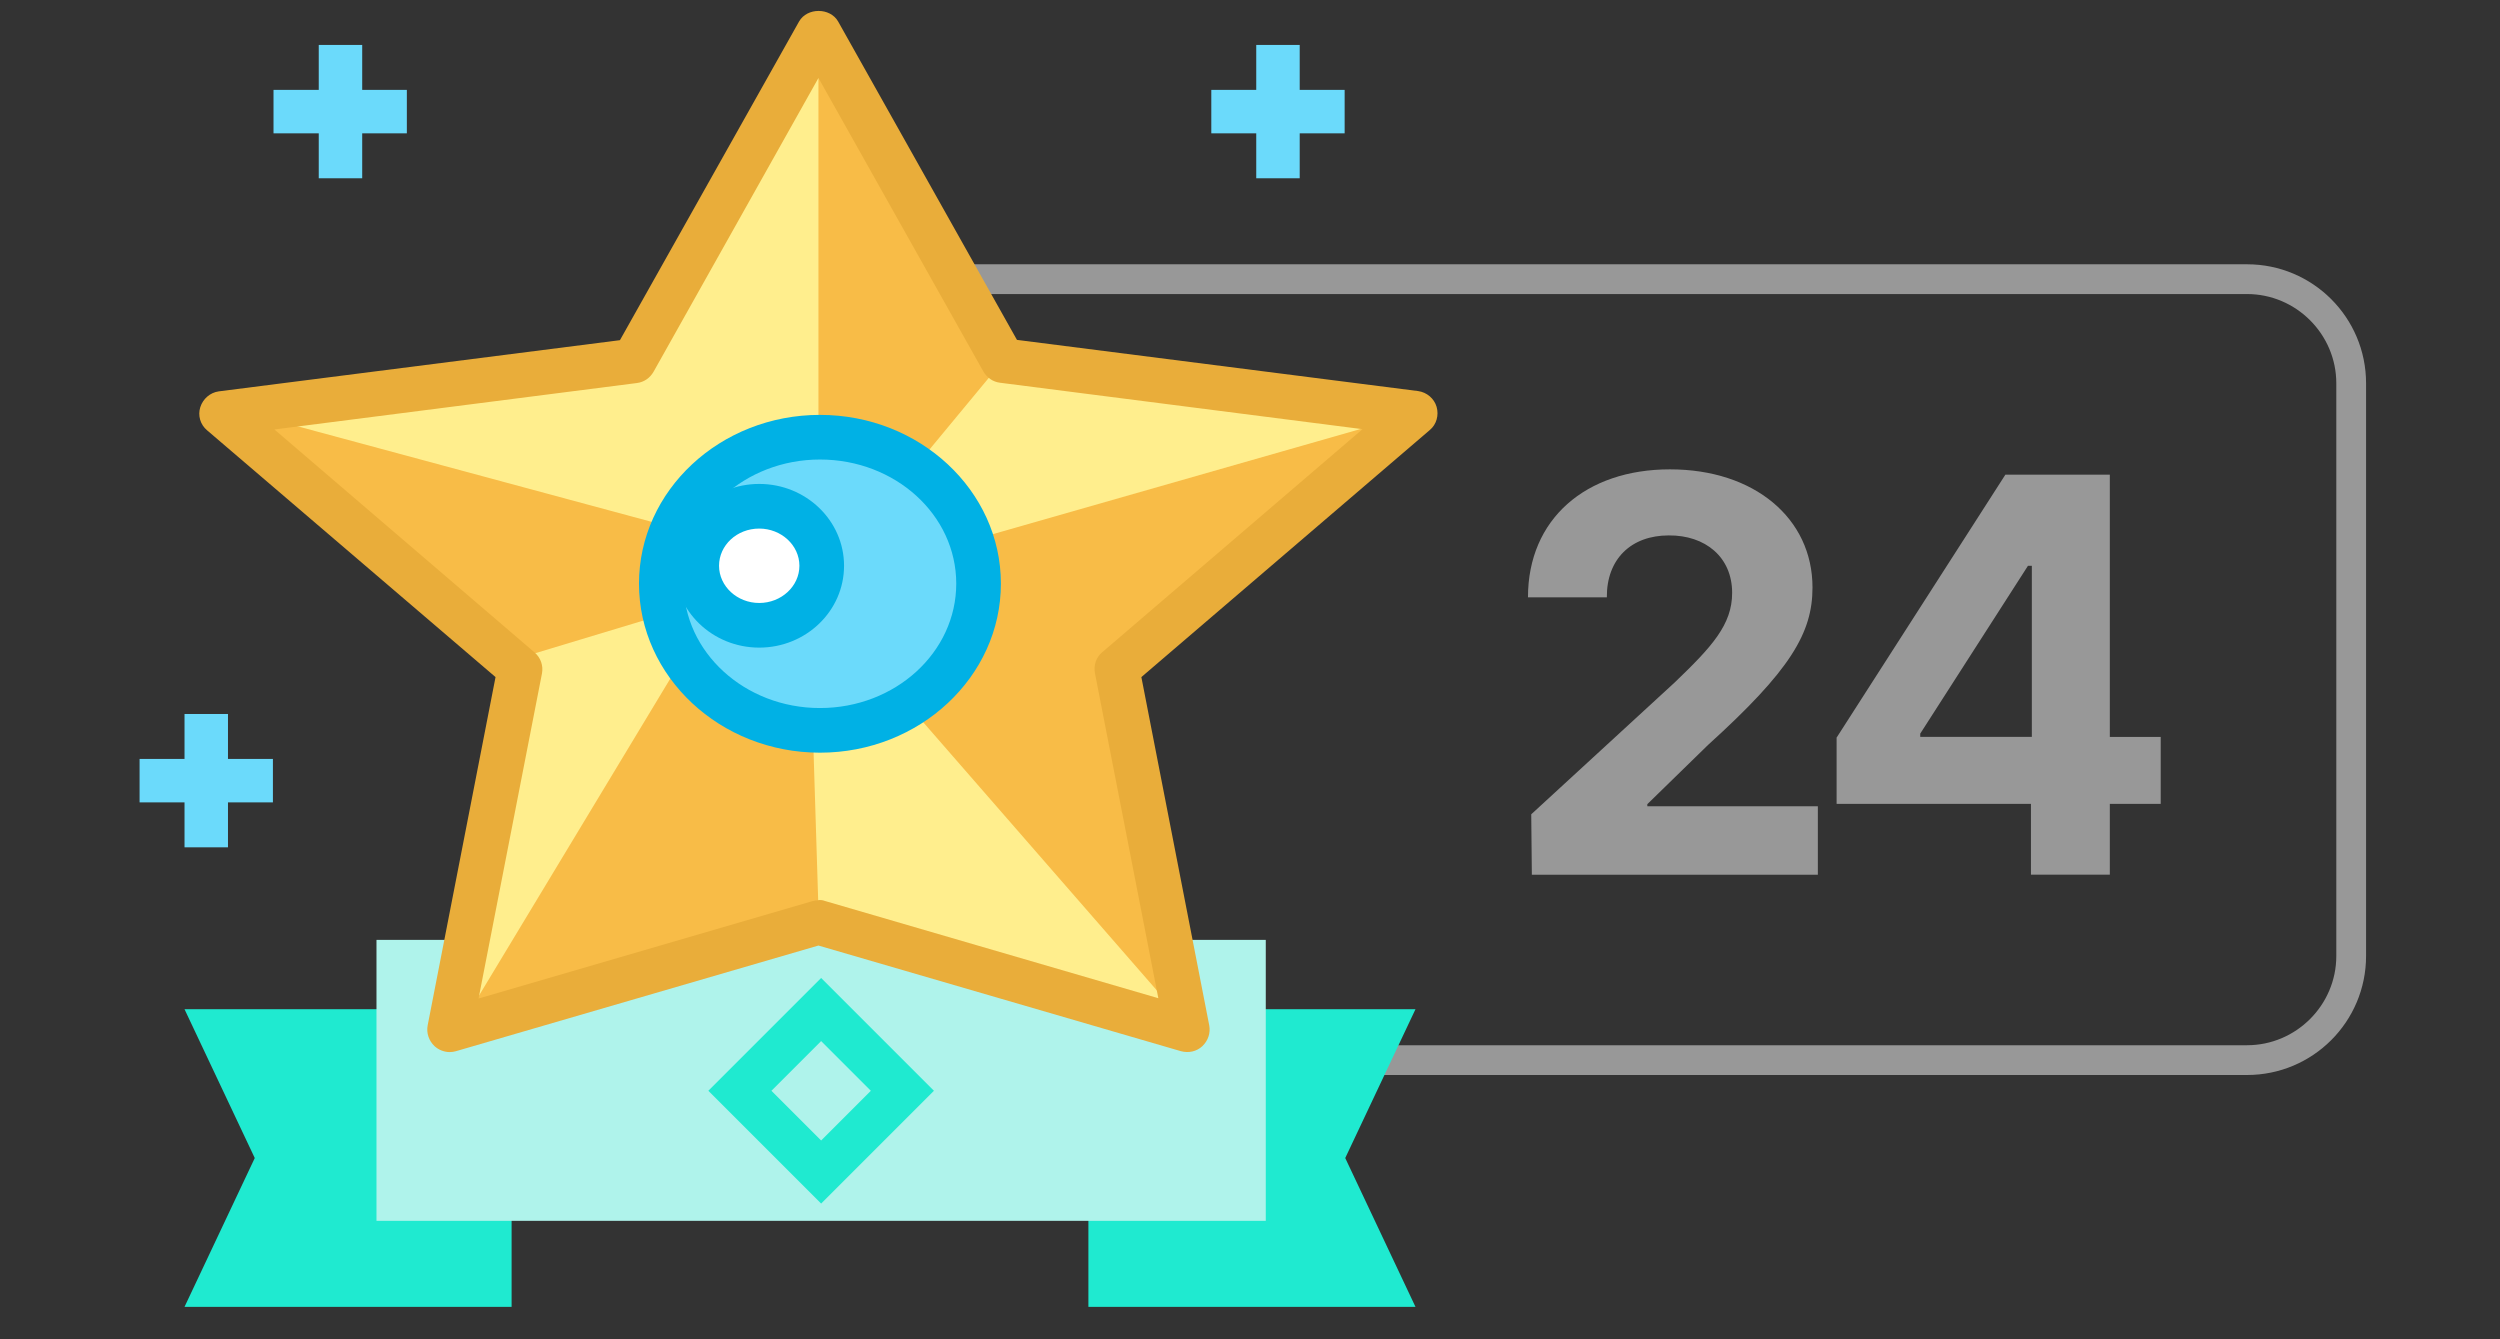 <?xml version="1.0" encoding="UTF-8"?><svg id="_레이어_2" xmlns="http://www.w3.org/2000/svg" viewBox="0 0 84 45"><rect x="0" y="0" width="84" height="45" fill="#333333" stroke="none"/><defs><style>.cls-1{fill:#f8bc47;}.cls-2{fill:#00b1e5;}.cls-3{fill:#fff;}.cls-4{fill:#ffee8d;}.cls-5{fill:#e9ad3a;}.cls-6{fill:#989898;}.cls-7{fill:#aff3eb;}.cls-8{fill:#1fead0;}.cls-9{fill:#6bdafb;}.cls-10{fill:#231815;opacity:0;}</style></defs><g id="_레이어_1-2"><g><rect class="cls-10" width="84" height="45"/><path class="cls-6" d="M75.5,9.88c1.65,0,3,1.35,3,3v19.24c0,1.65-1.35,3-3,3H30.52c-1.65,0-3-1.35-3-3V12.88c0-1.65,1.35-3,3-3h44.98m0-1H30.52c-2.21,0-4,1.79-4,4v19.24c0,2.21,1.79,4,4,4h44.98c2.21,0,4-1.79,4-4V12.88c0-2.21-1.79-4-4-4h0Z"/><g><path class="cls-6" d="M51.45,27.36l4.82-4.43c1.25-1.2,1.93-1.94,1.93-3.01,0-1.2-.9-1.94-2.13-1.93-1.26,0-2.09,.79-2.08,2.08h-2.65c0-2.63,1.94-4.3,4.77-4.3s4.79,1.64,4.79,3.97c0,1.53-.74,2.78-3.51,5.29l-2.04,1.99v.07h5.73v2.3h-9.61l-.02-2.02Z"/><path class="cls-6" d="M61.7,24.8l5.68-8.85h3.51v8.81h1.71v2.25h-1.71v2.38h-2.65v-2.38h-6.53v-2.21Zm6.57-.04v-5.75h-.13l-3.62,5.64v.11h3.75Z"/></g><polygon class="cls-8" points="6.2 33.91 17.19 33.91 17.19 43.91 6.2 43.91 8.56 38.91 6.2 33.91"/><polygon class="cls-8" points="47.56 43.91 36.57 43.91 36.57 33.91 47.56 33.91 45.2 38.91 47.56 43.91"/><rect class="cls-7" x="12.65" y="31.58" width="29.88" height="9.44"/><polygon class="cls-4" points="27.5 30.99 15.11 34.6 17.48 22.48 7.45 13.89 21.31 12.12 27.5 1.09 33.7 12.12 47.56 13.89 37.53 22.48 39.9 34.6 27.5 30.99"/><polygon class="cls-1" points="29.28 22.27 39.22 33.68 37.53 22.83 46.5 14.19 27.51 19.62 29.28 22.27"/><polygon class="cls-1" points="27.55 19.06 17.58 22.07 7.39 13.62 27.55 19.06 27.55 19.06"/><polygon class="cls-1" points="27.09 17.39 27.5 30.54 15.51 34.42 25.51 17.85 27.09 17.39"/><polygon class="cls-1" points="33.7 12.12 27.5 1.09 27.5 19.61 33.7 12.12"/><path class="cls-5" d="M15.11,35.35c-.18,0-.37-.07-.51-.2-.19-.18-.28-.44-.23-.7l2.28-11.7L6.96,14.46c-.23-.19-.32-.5-.23-.78s.33-.49,.62-.53l13.48-1.72L26.85,.72c.27-.47,1.04-.47,1.31,0l6.01,10.7,13.48,1.72c.29,.04,.54,.25,.62,.53s0,.59-.23,.78l-9.69,8.3,2.28,11.7c.05,.26-.04,.52-.23,.7-.19,.18-.46,.24-.72,.17l-12.18-3.55-12.18,3.55c-.07,.02-.14,.03-.21,.03Zm12.39-5.11c.07,0,.14,0,.21,.03l11.21,3.27-2.13-10.92c-.05-.27,.04-.54,.25-.71l8.74-7.49-12.18-1.56c-.24-.03-.44-.17-.56-.38L27.5,2.62l-5.54,9.87c-.12,.21-.32,.35-.56,.38l-12.18,1.56,8.74,7.49c.21,.18,.3,.45,.25,.71l-2.13,10.92,11.21-3.27c.07-.02,.14-.03,.21-.03Z"/><g><path class="cls-9" d="M32.88,19.61c0,2.72-2.39,4.93-5.33,4.93s-5.33-2.2-5.33-4.93,2.39-4.92,5.33-4.92,5.33,2.2,5.33,4.92Z"/><path class="cls-2" d="M27.55,25.29c-3.35,0-6.08-2.55-6.08-5.68s2.73-5.67,6.08-5.67,6.08,2.54,6.08,5.67-2.73,5.68-6.08,5.68Zm0-9.85c-2.52,0-4.58,1.87-4.58,4.17s2.05,4.18,4.58,4.18,4.58-1.87,4.58-4.18-2.05-4.17-4.58-4.17Z"/></g><g><path class="cls-3" d="M27.61,19.01c0,1.11-.94,2-2.1,2s-2.1-.9-2.1-2,.94-2,2.1-2,2.1,.89,2.1,2Z"/><path class="cls-2" d="M25.51,21.76c-1.57,0-2.85-1.23-2.85-2.75s1.28-2.75,2.85-2.75,2.85,1.23,2.85,2.75-1.28,2.75-2.85,2.75Zm0-4c-.75,0-1.35,.56-1.35,1.25s.61,1.25,1.35,1.25,1.35-.56,1.35-1.25-.61-1.25-1.35-1.25Z"/></g><path class="cls-8" d="M27.59,40.44l-3.79-3.79,3.79-3.79,3.79,3.79-3.79,3.79Zm-1.67-3.79l1.67,1.67,1.67-1.67-1.67-1.67-1.67,1.67Z"/><g><rect class="cls-9" x="40.7" y="3.02" width="4.48" height="1.46"/><rect class="cls-9" x="40.7" y="3.02" width="4.48" height="1.46" transform="translate(46.69 -39.19) rotate(90)"/><rect class="cls-9" x="9.19" y="3.02" width="4.48" height="1.46"/><rect class="cls-9" x="9.19" y="3.02" width="4.48" height="1.46" transform="translate(15.19 -7.68) rotate(90)"/><g><rect class="cls-9" x="4.69" y="25.5" width="4.48" height="1.46"/><rect class="cls-9" x="4.69" y="25.5" width="4.48" height="1.46" transform="translate(33.16 19.3) rotate(90)"/></g></g></g></g></svg>